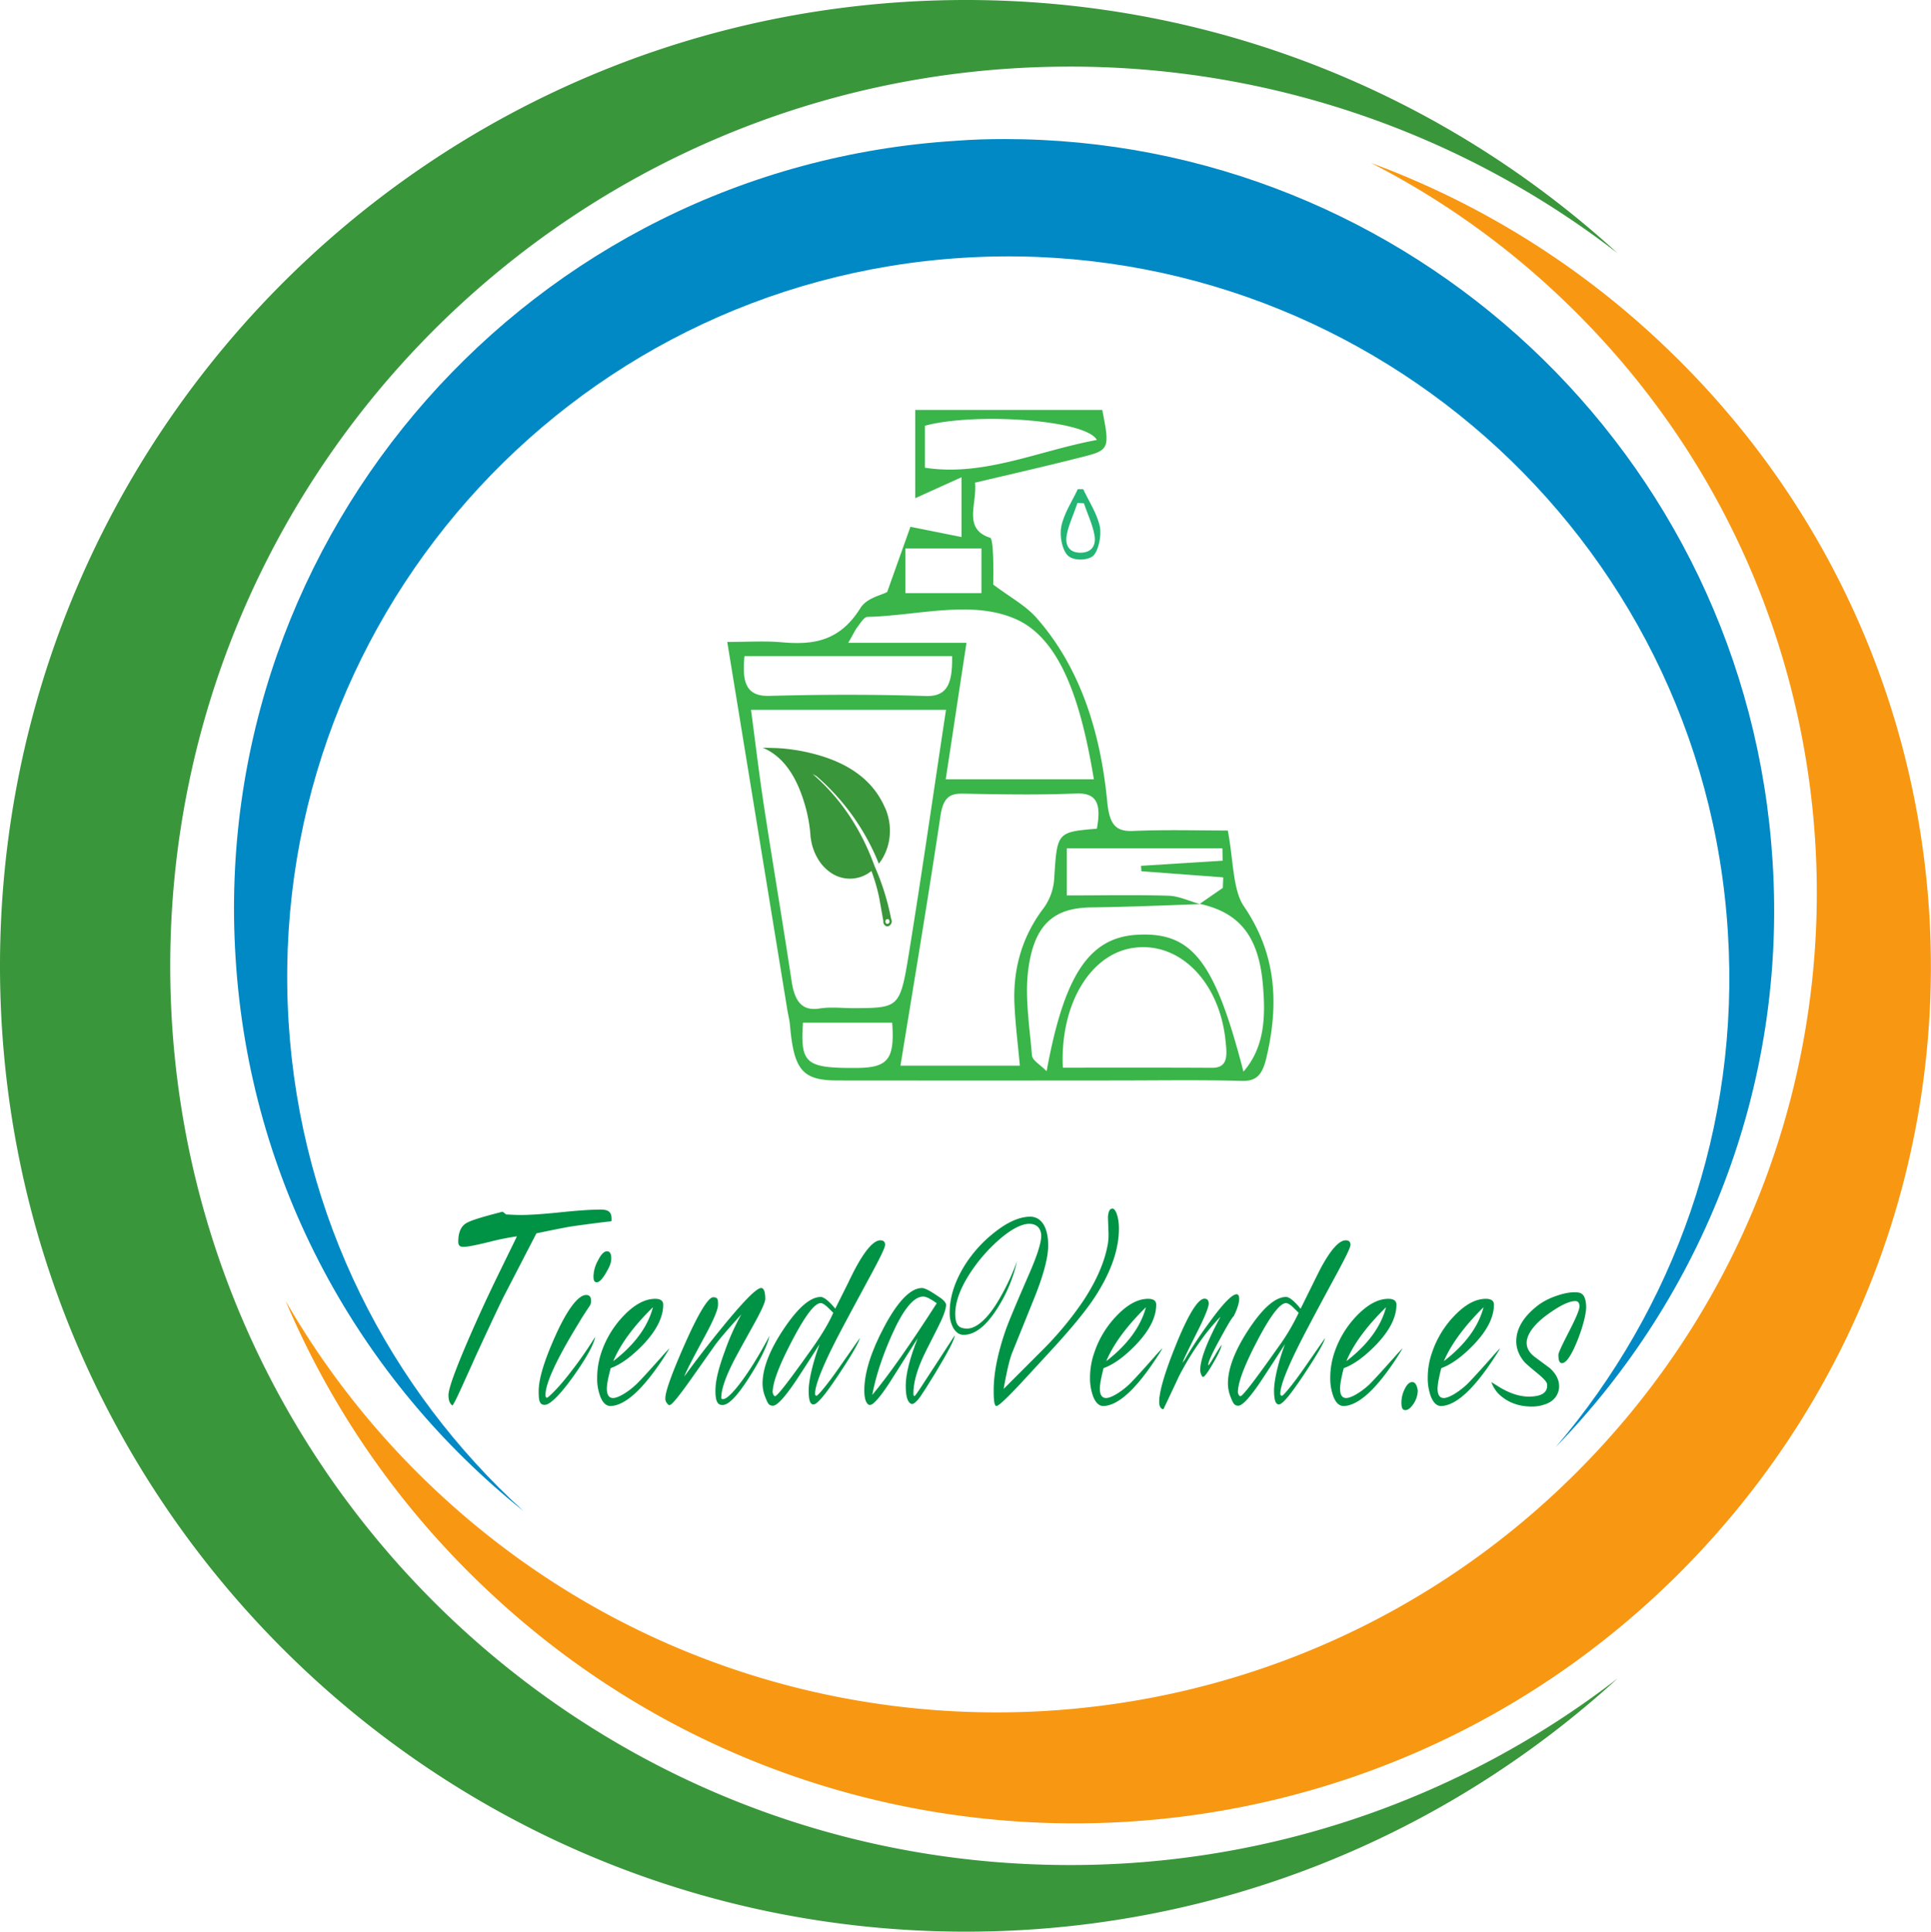 <svg id="Capa_1" data-name="Capa 1" xmlns="http://www.w3.org/2000/svg" xmlns:xlink="http://www.w3.org/1999/xlink" viewBox="0 0 1356.8 1357.1"><defs><style>.cls-1{fill:none;}.cls-2{fill:#009245;}.cls-3{clip-path:url(#clip-path);}.cls-4{fill:#39b54a;}.cls-5{fill:#22b573;}.cls-6{fill:#39963a;}.cls-6,.cls-7,.cls-8{fill-rule:evenodd;}.cls-7{fill:#0089c4;}.cls-8{fill:#f89711;}</style><clipPath id="clip-path" transform="translate(-62.2 -56)"><rect class="cls-1" width="1479" height="1467"/></clipPath></defs><title>Logo Tienda Verde SVG</title><path class="cls-2" d="M415.3,907.3a13.3,13.3,0,0,1,2.4,1.9c4.9.3,8.4.4,10.2.4,6.3,0,15.7-.6,28.2-1.9s21.8-1.9,28.1-1.9,7.7,2.3,7.7,6.8c0,.6-.1,1.1-.1,1.4-6.3.7-15.1,1.8-26.4,3.4-3.2.4-12,2.1-26.3,5.1l-22.3,43.1q-3.9,7.5-20.8,44.1c-1.5,3.5-4.4,9.8-8.5,18.9s-6.8,14.6-7.5,14.8q-2.7-2-2.7-7.2c0-5.4,6.9-23.5,20.8-54.5,4.8-10.6,10.2-22.1,16.2-34.3l10.3-21.1.8-1.7a183.2,183.2,0,0,0-19.3,3.9c-9.4,2.3-15.4,3.5-18.2,3.5s-3.7-1.2-3.7-3.7c0-5.7,1.5-9.8,4.5-12.2S399.9,911.3,415.3,907.3Z" transform="translate(-62.2 -56)"/><path class="cls-2" d="M480.4,995.2c-1,5.4-5.9,14.4-14.8,27S448.9,1043,445,1043s-4.3-3.2-4.3-9.7c0-8.6,4-21.7,12-39.4s15.7-28.1,21.4-28.1c2.3,0,3.4,1.4,3.4,4.1s-.8,3.2-2.4,5.7c-3.1,4.7-5.1,7.9-6,9.5-15.8,25.7-23.6,42.7-23.6,50.8,0,1.4.3,2.1,1,2.1s7.5-6,16.8-18.2A271.5,271.5,0,0,0,480.4,995.2Zm8.3-60.1c2,0,3,1.7,3,5s-1.3,6-3.8,10.3-4.7,6.5-6.4,6.5-2.3-1.4-2.3-4.3a24.3,24.3,0,0,1,3.2-11.1C484.5,937.3,486.6,935.1,488.7,935.1Z" transform="translate(-62.2 -56)"/><path class="cls-2" d="M528.2,972.6c0,8.9-4.8,18.3-14.3,28.3-8.1,8.3-15.6,13.8-22.6,16.3q-2.7,10-2.7,14.4c0,4.4,1.5,6.6,4.4,6.6s9-3,15.6-9c2-1.7,7.9-8.1,17.9-19.3q2.7-3.1,6-6.6c0,.3-1.7,3.2-5.2,8.5q-20.7,30.9-35.5,32c-3.3.3-5.9-1.9-7.7-6.4a34.9,34.9,0,0,1-2.3-13.6,55.4,55.4,0,0,1,2.9-17.5,68.6,68.6,0,0,1,15.9-26.1c7.5-7.8,14.9-11.7,22-11.7C526.3,968.5,528.2,969.9,528.2,972.6Zm-7.2,1.8q-20.4,20-27.9,37.9C508.1,1000.8,517.4,988.1,521,974.4Z" transform="translate(-62.2 -56)"/><path class="cls-2" d="M543,1023.1q12-16.6,26.7-34.6,22.5-27.6,27.3-27.6c1.9,0,2.9,2.6,2.9,7.7,0,2.3-2.7,8.2-8,17.8-8.3,14.9-13.3,24-14.9,27.3-5.4,10.8-8,18.9-8,24.2a1,1,0,0,0,1.1,1.1c1.8,0,4.5-2.1,8.2-6.3,7.6-8.9,15.8-21.7,24.6-38.2-1.7,7.3-6.6,17.3-14.8,30s-13.9,18.4-18,18.6-5.2-3.3-5.2-10.2,2.2-15.7,6.7-27.9a166.6,166.6,0,0,1,11.5-25.6c-9.7,10.7-16.1,18.2-19.1,22.5l-16.1,22.8c-8.7,12.3-13.7,18.4-15.1,18.4h-.7a6.3,6.3,0,0,1-2.4-3.7v-1.1c0-4.7,4.6-17.5,13.8-38.3s16.3-32.6,19.8-32.6,3.4,1.8,3.4,5.3-3.4,11.4-10.3,24C548.5,1011.3,544,1020.1,543,1023.1Z" transform="translate(-62.2 -56)"/><path class="cls-2" d="M638.1,1000.3c-5.8,9.1-11,17.2-15.8,24.5-8.4,12.6-14,18.8-17,18.8s-3.7-1.9-5.2-5.6a25.9,25.9,0,0,1-2.1-9.9c0-10.8,5-23.7,15-38.6s18.6-22.3,25.9-22.3c2.2,0,5.6,2.7,10.2,8.2h0l9-18c.9-1.9,2.6-5.5,5.3-10.6,7-12.9,12.8-19.4,17.4-19.4,2.2,0,3.3,1.1,3.3,3.2s-4.2,10.5-12.7,26.1c-12.2,22.6-20.2,37.5-23.8,44.8-8.5,17.1-12.7,28.3-12.7,33.7,0,.9.4,1.4,1.1,1.4s6.5-6.4,15.5-19.3L666.4,996c-1,3.8-6.2,12.7-15.5,26.6s-14.6,20.1-17.1,20.1-3.4-3.3-3.4-9.8S633,1014.2,638.1,1000.3Zm-31.3,36.6c1.6,0,10.3-11.4,26.4-34.1,6.4-9.1,11.3-17.2,14.5-24.5l-4.3-4.2c-1.9-1.7-3.4-2.6-4.5-2.6-4.3,0-11,8.9-20.2,26.5s-13.6,29.4-13.6,36.2C605.5,1036,606.1,1036.9,606.8,1036.9Z" transform="translate(-62.2 -56)"/><path class="cls-2" d="M704,1034.9c0,1.3.2,1.9.8,1.9s4.7-6.5,13.2-19.5l15.1-23.2c-.2,3-4.8,11.8-13.7,26.5-5.1,8.4-8.7,14-10.6,16.7s-4.6,5.4-5.9,5.1c-2.9-.7-4.3-5-4.3-12.9s2.8-19.2,8.4-33.3l-16.7,26.4c-8.5,13.7-14.2,20.5-16.9,20.5l-.9-.2c-2-1.4-3-4.7-3-10,0-12.4,4.7-27.3,14-44.8s18.4-27.2,26.5-27.2c1.7,0,4.7,1.4,8.9,4.2l4.5,3q3.3,2.5,3.6,4.5c-.1,3.4-2.2,9-6.2,16.8-6.2,12-9.8,19.4-10.9,22C705.9,1020.6,704,1028.4,704,1034.9Zm-28.9,1h.1q17.3-20.8,45.2-64.3c-4.3-3.1-7.5-4.7-9.5-4.7-6.8,0-14.2,9.2-22.3,27.5C682,1009.3,677.5,1023.2,675.1,1035.9Z" transform="translate(-62.2 -56)"/><path class="cls-2" d="M767.4,1031.8l27.2-27.2a234.4,234.4,0,0,0,28.9-34.9c9.3-14.2,15.1-27.6,17.2-40.3a44.9,44.9,0,0,0,.3-9.3l-.3-9.2c.3-4,1.4-5.9,3.3-5.8s4.4,5.5,4.4,14c0,15.3-6,31.8-17.8,49.5-6.1,9.1-16.3,21.5-30.8,37.2L782.1,1025c-11.6,12.6-18.2,18.8-19.7,18.8s-2-3.6-2-10.9c0-12.3,2.9-26.6,8.6-42.9,2.3-6.4,7.7-19.2,16.1-38.5,5.8-13.2,8.7-22.3,8.7-27.2s-2.8-8.5-8.4-8.5-13.6,4.2-22.7,12.5a114,114,0,0,0-19.3,22.8c-6.7,10.5-10,19.8-10,28s2.8,10.3,8.5,10.3,13.2-5.8,20.5-17.5a159.2,159.2,0,0,0,14.4-29.8,103.9,103.9,0,0,1-14.4,34q-11.5,17.7-23.1,17.7c-3,0-5.3-1.6-7.2-4.7a21.7,21.7,0,0,1-2.6-11.1c0-10.5,3.4-21.2,10.1-32.3a90.9,90.9,0,0,1,21.3-23.8c9.3-7.4,17.8-11.1,25.2-11.1s12.6,6.8,12.6,20.2c0,8.6-3.4,21.4-10.4,38.5l-15.1,37.4C771.6,1011,769.6,1019.3,767.4,1031.8Z" transform="translate(-62.2 -56)"/><path class="cls-2" d="M874.6,972.6c0,8.9-4.8,18.3-14.4,28.3-8,8.3-15.6,13.8-22.6,16.3-1.7,6.7-2.6,11.5-2.6,14.4,0,4.4,1.5,6.6,4.4,6.6s8.9-3,15.6-9c1.9-1.7,7.9-8.1,17.8-19.3,1.8-2.1,3.8-4.3,6.1-6.6,0,.3-1.7,3.2-5.3,8.5q-20.6,30.9-35.5,32c-3.3.3-5.8-1.9-7.7-6.4a36.8,36.8,0,0,1-2.3-13.6,52.8,52.8,0,0,1,3-17.5A68.6,68.6,0,0,1,847,980.2q11.3-11.7,21.9-11.7C872.7,968.5,874.6,969.9,874.6,972.6Zm-7.2,1.8q-20.4,20-27.9,37.9C854.4,1000.8,863.7,988.1,867.4,974.4Z" transform="translate(-62.2 -56)"/><path class="cls-2" d="M907.5,1023.4c-.4,0-.8-.6-1.3-1.7a10.2,10.2,0,0,1-.7-2.8c0-7.2,4.1-18.4,12.1-33.7l2.2-4.2c-3.9,4.1-7.2,8-10.2,11.8a199.1,199.1,0,0,0-19.3,30.7c-.3.7-3.8,8.2-10.6,22.5H879c-1.5-.7-2.3-2.4-2.3-5.1,0-7.5,4.1-21.2,12.2-41.1s15-31.4,19.6-31.4c2,0,3,1.2,3,3.5s-2.7,9.2-8.1,19.9c-6.2,12.3-9.7,19.5-10.3,21.6l1.5-2a276.9,276.9,0,0,1,16.4-25c10.1-14.1,16.8-21.1,20.1-21.1,1.2,0,1.8,1.1,1.8,3.5s-1.3,6.9-3.9,12c-.8.4-3.7,5.1-8.7,14.3-6.1,11-9.1,17.5-9.1,19.6a3.5,3.5,0,0,0,.1.6c.2,0,1.8-2.4,4.7-7.3a82.6,82.6,0,0,1,4.6-7.2c-.4,2.4-2.2,6.3-5.3,11.7C911.2,1019.8,908.5,1023.4,907.5,1023.4Z" transform="translate(-62.2 -56)"/><path class="cls-2" d="M965.1,1000.3c-5.8,9.1-11.1,17.2-15.9,24.5-8.3,12.6-14,18.8-16.9,18.8s-3.7-1.9-5.2-5.6a25.9,25.9,0,0,1-2.1-9.9c0-10.8,5-23.7,14.9-38.6s18.6-22.3,25.9-22.3c2.3,0,5.7,2.7,10.2,8.2h.1l8.9-18c.9-1.9,2.7-5.5,5.3-10.6,7-12.9,12.8-19.4,17.5-19.4,2.2,0,3.3,1.1,3.3,3.2s-4.3,10.5-12.8,26.1q-18.3,33.9-23.7,44.8c-8.5,17.1-12.8,28.3-12.8,33.7,0,.9.4,1.4,1.2,1.4s6.5-6.4,15.5-19.3L993.3,996c-1,3.8-6.2,12.7-15.5,26.6s-14.6,20.1-17,20.1-3.4-3.3-3.4-9.8S959.9,1014.2,965.1,1000.3Zm-31.3,36.6q2.3,0,26.3-34.1a147.7,147.7,0,0,0,14.6-24.5l-4.3-4.2c-1.9-1.7-3.5-2.6-4.6-2.6-4.2,0-11,8.9-20.2,26.5s-13.6,29.4-13.6,36.2Q932.6,1036.9,933.8,1036.9Z" transform="translate(-62.2 -56)"/><path class="cls-2" d="M1043.4,972.6c0,8.9-4.8,18.3-14.4,28.3-8.1,8.3-15.6,13.8-22.6,16.3-1.8,6.7-2.6,11.5-2.6,14.4,0,4.4,1.4,6.6,4.3,6.6s9-3,15.7-9c1.9-1.7,7.8-8.1,17.8-19.3q2.7-3.1,6-6.6c0,.3-1.7,3.2-5.2,8.5-13.7,20.6-25.6,31.3-35.5,32-3.3.3-5.9-1.9-7.7-6.4a36.8,36.8,0,0,1-2.3-13.6,55.4,55.4,0,0,1,2.9-17.5,68.6,68.6,0,0,1,15.9-26.1c7.6-7.8,14.9-11.7,22-11.7C1041.5,968.5,1043.4,969.9,1043.4,972.6Zm-7.3,1.8q-20.4,20-27.9,37.9C1023.2,1000.8,1032.5,988.1,1036.1,974.4Z" transform="translate(-62.2 -56)"/><path class="cls-2" d="M1058.4,1033a17.4,17.4,0,0,1-2.9,9.1c-2,3-3.9,4.6-5.9,4.6s-2.7-1.8-2.7-5.2a21.2,21.2,0,0,1,2.2-9.4q2.4-5.1,5.4-5.1T1058.4,1033Z" transform="translate(-62.2 -56)"/><path class="cls-2" d="M1111.9,972.6c0,8.9-4.8,18.3-14.4,28.3-8,8.3-15.6,13.8-22.6,16.3-1.7,6.7-2.6,11.5-2.6,14.4,0,4.4,1.5,6.6,4.4,6.6s8.9-3,15.6-9c1.9-1.7,7.9-8.1,17.8-19.3q2.7-3.1,6-6.6c.1.3-1.7,3.2-5.2,8.5q-20.6,30.9-35.5,32c-3.3.3-5.8-1.9-7.7-6.4a36.8,36.8,0,0,1-2.3-13.6,52.8,52.8,0,0,1,3-17.5,68.6,68.6,0,0,1,15.9-26.1q11.3-11.7,21.9-11.7C1110,968.5,1111.9,969.9,1111.9,972.6Zm-7.3,1.8q-20.2,20-27.9,37.9C1091.7,1000.8,1101,988.1,1104.6,974.4Z" transform="translate(-62.2 -56)"/><path class="cls-2" d="M1110.1,1027l5.9,3.7c7.2,4.3,14.1,6.5,20.4,6.5,8.6,0,12.9-2.6,12.9-7.7a4.9,4.9,0,0,0-.1-1.2c-.2-1.5-2.5-4-6.9-7.6s-8.4-7-9.3-8.2q-5.4-6.7-5.4-14.1c0-9.3,5.4-18,16.3-26.1a49,49,0,0,1,10.8-5.5c5.3-1.9,9.8-2.9,13.6-2.9s5,.6,6.2,1.9,2.2,4.3,2.2,8.5-1.9,12.8-5.9,22.9-7.9,16.5-11.1,16.5c-1.7,0-2.5-1.9-2.5-5.9,0-1.3,2.5-6.7,7.4-16.2s7.4-15.4,7.4-17.8-1-3.7-2.9-3.7c-4.5,0-11,3.2-19.8,9.6s-14.4,13.6-14.4,19.7c0,3.9,2,7.2,5.9,10.1l10.4,7.7c4.3,3.9,6.5,8.2,6.5,12.8s-2.6,9.4-7.8,11.8a27.3,27.3,0,0,1-11.3,2.4c-9.4,0-17.1-2.9-23.3-8.8A22.8,22.8,0,0,1,1110.1,1027Z" transform="translate(-62.2 -56)"/><g class="cls-3"><path class="cls-4" d="M573.2,507l42.2,258.4c.6,3.8,1.6,7.4,1.9,11.2,2.8,31.4,8.8,38.5,33.7,38.5q97.2.1,194.3,0c29.9,0,59.9-.5,89.8.3,9.7.2,14-4.1,16.8-15.8,9.4-39.4,6.7-74-15.7-106.9-7.9-11.5-7.3-32.6-11.3-53.2-20.4,0-43.5-.7-66.5.3-12.1.5-16.6-4.2-18.2-20.4-4.8-50.1-19.5-95.1-49.7-129.3-7.8-8.8-18-14.1-30.4-23.4,0-3.1.2-11.6-.1-20-.2-4.5-.6-12.4-2.1-12.9-19.4-6.2-9-23.9-10.6-38.7,26.2-6.2,51.3-11.9,76.3-18.3,18.1-4.6,18.4-6,13.1-32.8H705.3v62l32.5-14.7v42l-35.9-7.2c-3.3,9.4-9.4,26.3-16.3,45.8-4.3,2.4-14.4,4.1-18.9,11.4-15,24.1-34.4,25.8-55.7,23.9-11.4-1-22.9-.2-37.8-.2M905.5,691.2c-7.4-2-14.7-5.6-22.1-5.9-23.6-.7-47.2-.2-71.6-.2V652H921.1c.1,2.9.1,5.8.2,8.7l-57.4,3.6.3,3.8,57.5,4.3-.3,7.4L905.2,691c28,6.2,41.8,22.8,44.5,58.5,1.6,20.4,1.3,42-13.8,59.4-20.1-77.9-36.2-98.1-74.2-96.2-33.8,1.7-51.6,27.5-64.1,95.9-4.3-4.5-9.9-7.4-10.3-11.1-1.7-20.6-5.3-42.1-2.4-61.8,4.5-31.2,18.7-41.9,44.1-42.2s51.1-1.4,76.5-2.3M726.9,554.7c-8.8,58.2-16.9,114.7-26,170.8-6.3,38.8-7,38.6-38.9,38.8-7.9,0-15.9-1-23.7.2-12.1,2-17.7-4.3-19.9-19.3-6.2-41.2-13.2-82.3-19.5-123.5-3.3-21.7-5.9-43.6-9-67Zm106,83.5c-28.2,2.4-27.9,2.5-30,35.5a39.4,39.4,0,0,1-7.1,19.9c-15,19.6-22.3,42.6-20.7,69.9.7,13.5,2.4,27,3.7,41.2H694.9c9.7-59.6,19.4-117.4,28.1-175.4,2-13.5,6.9-15.9,16.1-15.7,26.3.5,52.5,1,78.8-.1,14.5-.7,18.4,6.5,15,24.7m-2.1-34.7H726.7c4.9-31.9,9.4-62.1,14.6-95.9H658.2c3.8-6.5,4.9-9.1,6.5-11.1s4.6-7.1,7-7.1c35.3-.8,73.8-12.4,105,1.9,33.2,15.2,46.2,64.7,54.1,112.2M809,806.1c-2.1-44.9,19.6-80.1,49.8-84.2,32.3-4.5,60.3,24,64.5,65.2,1.1,10.2,2,19.1-9.4,19.1-34.6-.2-69.2-.1-104.9-.1M731.2,517c.3,19.5-3.5,28.5-18.7,28-36.5-1.2-73.1-1.1-109.6-.1-16.5.5-19.4-9.5-17.6-27.9ZM712.1,355.1c34.4-9.4,113.2-4.4,120.8,10-40.9,7.5-79.4,25.9-120.8,19.5ZM626.4,774.5h62.7c1.8,25.8-2.9,31.6-24.9,31.8-35.9.2-39.7-2.9-37.8-31.8m72-333.2h53.4v31.4H698.4Z" transform="translate(-62.2 -56)"/><path class="cls-5" d="M819.5,399.7c-4.1,8.7-9.7,17-11.6,26.2-1.3,6.4.5,16.4,4.6,20.4s14.5,3.5,18,0,5.8-14,4.5-20.3c-2-9.3-7.6-17.6-11.7-26.3Zm-.2,9.6,4.5.3c2.5,7.4,6,14.6,7.4,22.3s-2.3,12.7-10.5,12.4-10.2-6.3-8.9-12.9,5-14.7,7.5-22.1" transform="translate(-62.2 -56)"/><path class="cls-6" d="M685,701.9a1.4,1.4,0,0,0-.6,1.1,2,2,0,0,0,.1,1.3,1.8,1.8,0,0,0,.9.8l1.1-.2a2.1,2.1,0,0,0,.7-1.1,2,2,0,0,0-.2-1.3,1.4,1.4,0,0,0-.9-.8l-1.1.2m-1.9,3a3.3,3.3,0,0,1-.2-1.7L680,686.9a126.1,126.1,0,0,0-5.5-19,23.7,23.7,0,0,1-29,.9,30.3,30.3,0,0,1-9.1-10.3,36.9,36.9,0,0,1-4.5-13.7h-.1a105.1,105.1,0,0,0-5.1-26.8c-6.1-19-15.5-31.2-28.6-36.7l10.5.3a129.2,129.2,0,0,1,24.5,3.8q37.5,9.4,50.1,36.3l1,2.1a23.8,23.8,0,0,1,1.5,4.1l.2.3h-.1a39.3,39.3,0,0,1,1.6,14.1,37.8,37.8,0,0,1-3.7,14.1,32.1,32.1,0,0,1-4,6.4,159.7,159.7,0,0,0-43.8-61.5l-2.8-1.6c19.5,16.9,34.1,38.5,43.6,64.8a169.8,169.8,0,0,1,11.6,36.9h0a4.1,4.1,0,0,1,.4,2.7,3.8,3.8,0,0,1-1.5,2.2,2.4,2.4,0,0,1-2.2.4,3,3,0,0,1-1.8-1.7h-.1v-.2" transform="translate(-62.2 -56)"/><path class="cls-6" d="M62.2,734.7c0,374.7,303.7,678.4,678.7,678.4,176.4,0,337.1-67.5,457.9-177.9a628.4,628.4,0,0,1-385.1,131.1c-349,0-631.9-283-631.9-631.6S464.7,102.8,813.7,102.8a628.4,628.4,0,0,1,385.1,131.1C1078,123.5,917.3,56,740.9,56,365.9,56,62.2,359.7,62.2,734.7" transform="translate(-62.2 -56)"/><path class="cls-7" d="M734.1,154.9C435.7,173.5,209,430.1,227.7,728.5c9.7,158.9,87.3,297.1,202.4,389.2C336,1032.1,273.5,911.4,265,774.3c-17.5-279.4,195-520,474.1-537.2s520.1,194.8,537.2,474.2c8.6,137-38.2,264.6-121,361.4C1258,967,1317.8,819.9,1307.7,661.3c-17.8-286.8-256-507.6-539.6-507.6-11.2,0-22.5.3-34,1.2" transform="translate(-62.2 -56)"/><path class="cls-8" d="M1160.3,266.4c230.3,219.7,238.8,584.3,19.2,814.3S595.3,1319.5,365,1099.9A576.6,576.6,0,0,1,262.9,970,599.5,599.5,0,0,0,402,1170.7c240.3,229.3,621.3,220.5,850.6-20.2s220.5-621.2-20.1-850.6a598.8,598.8,0,0,0-206.9-129.4,573.3,573.3,0,0,1,134.7,95.9" transform="translate(-62.2 -56)"/></g></svg>
